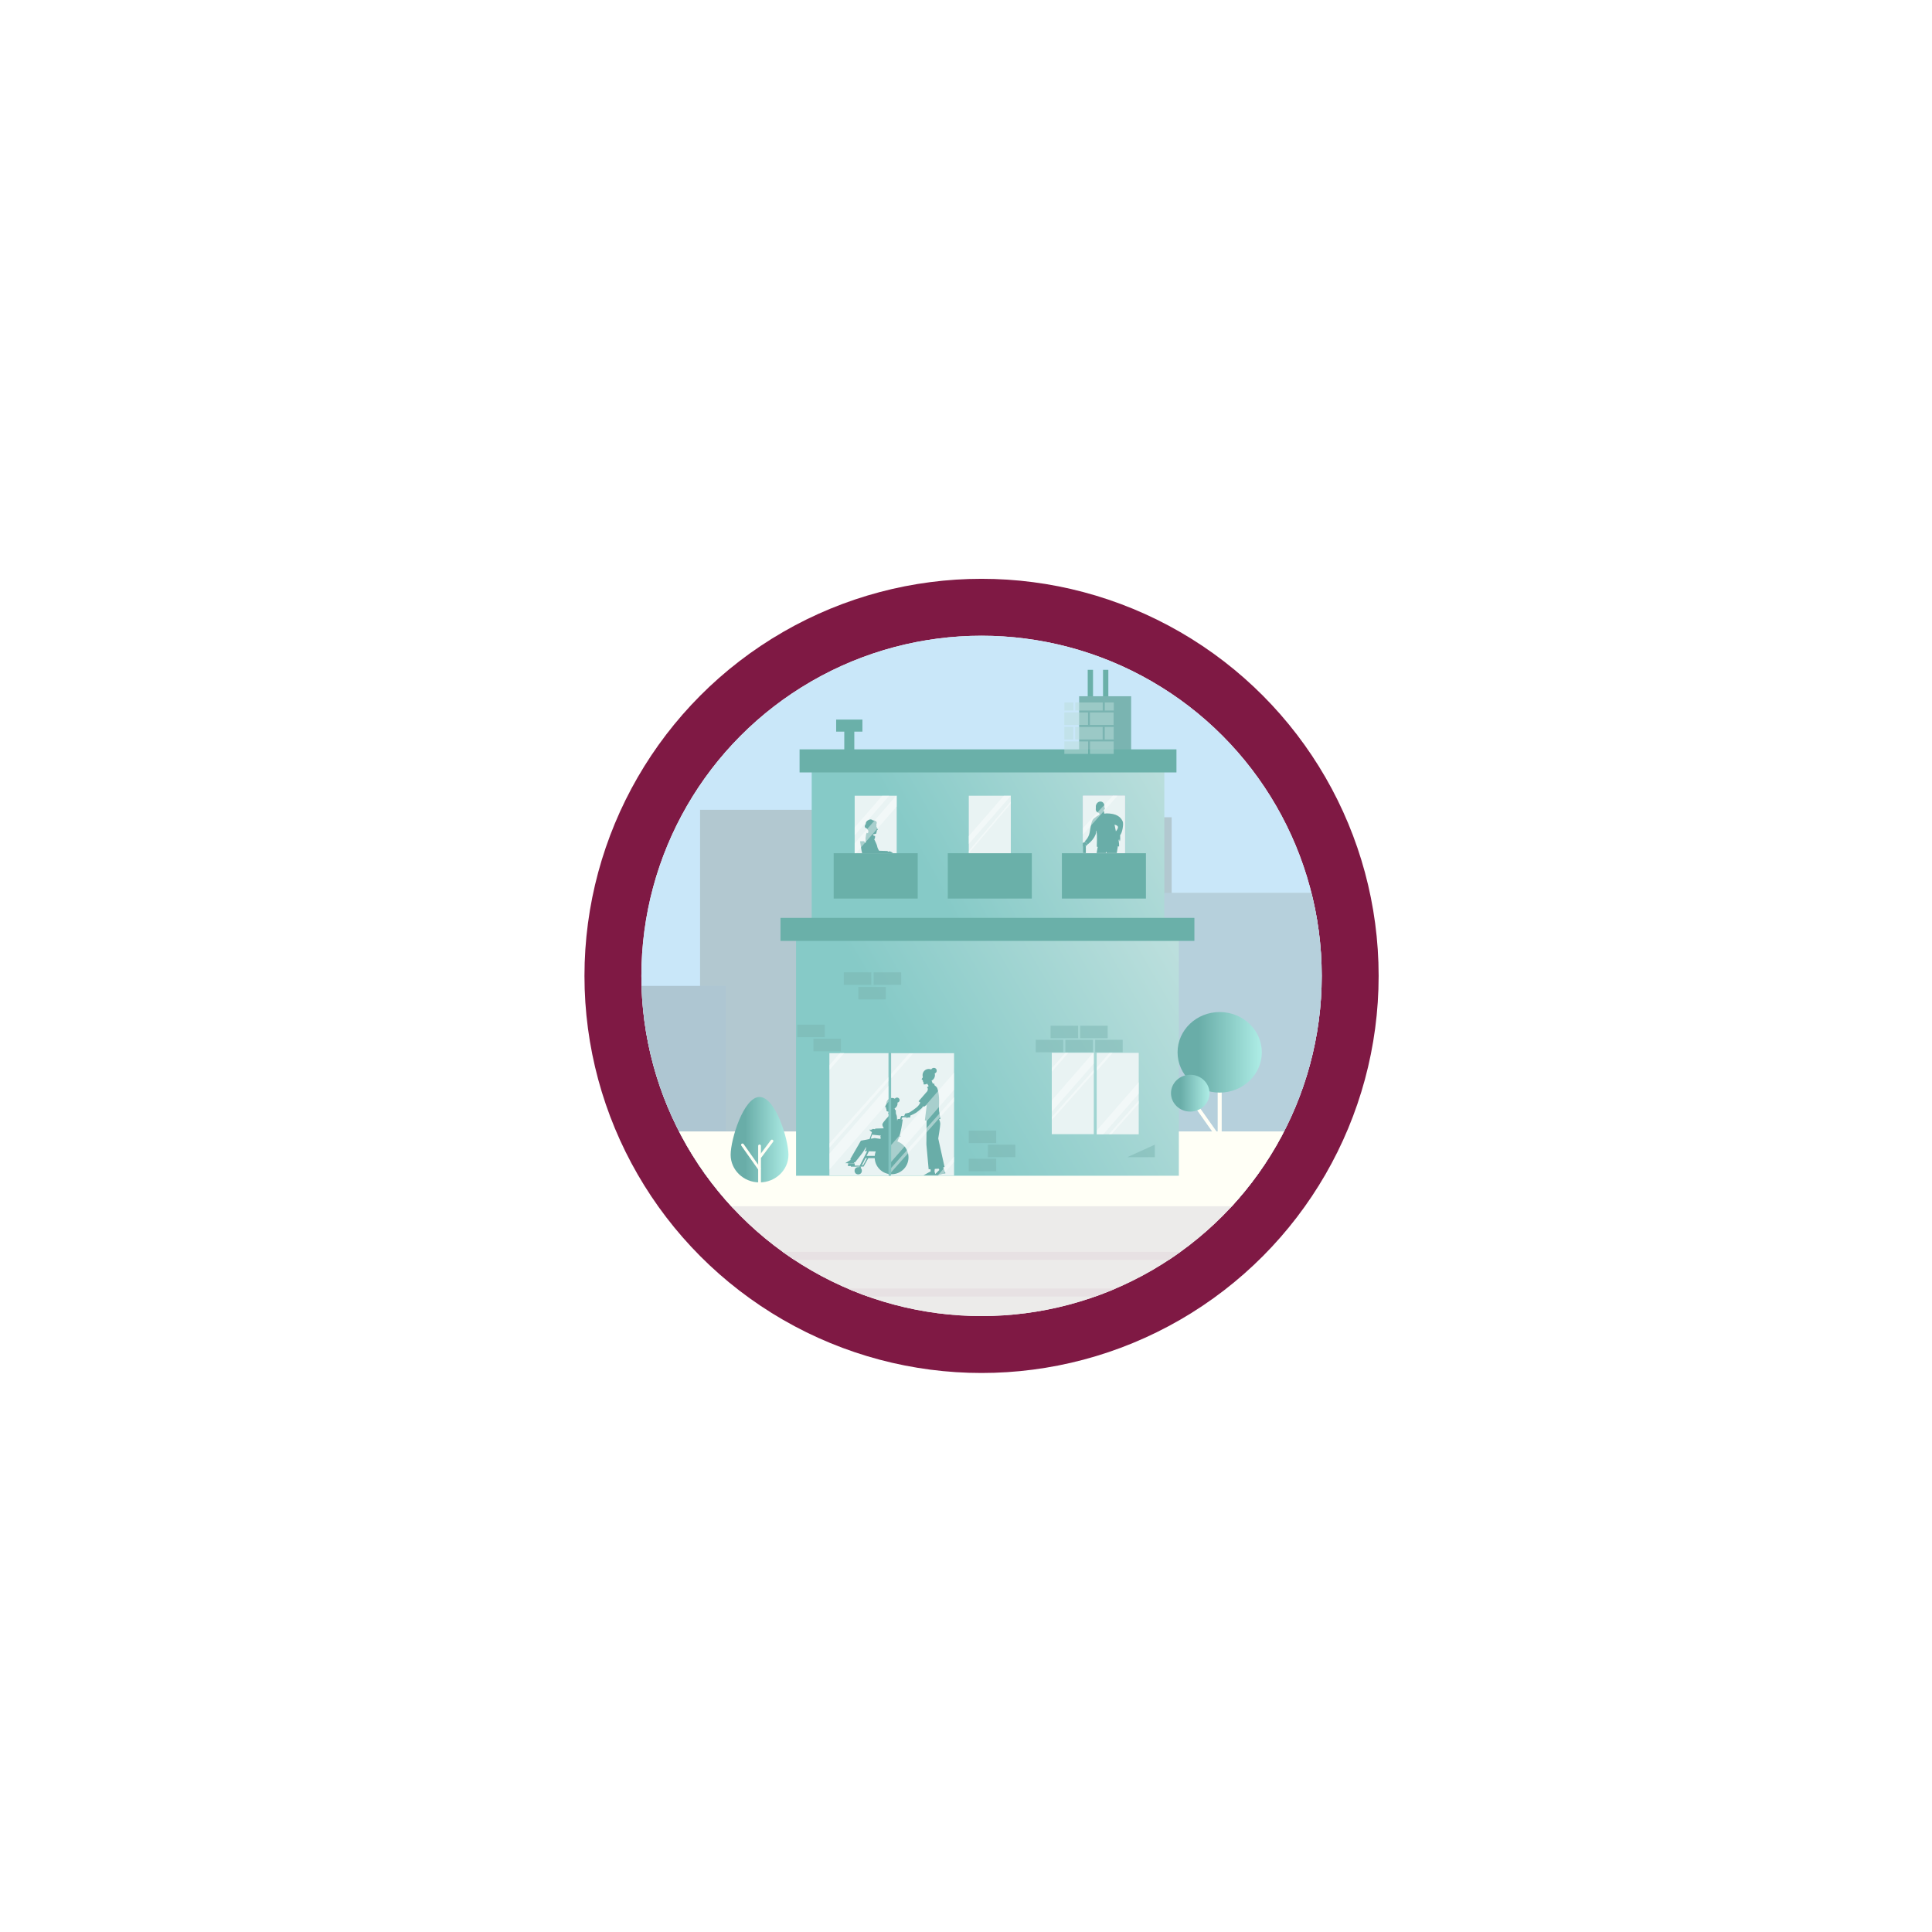 <?xml version="1.0" encoding="UTF-8"?>
<svg id="Ebene_2" data-name="Ebene 2" xmlns="http://www.w3.org/2000/svg" xmlns:xlink="http://www.w3.org/1999/xlink" viewBox="0 0 1219.23 1219.23">
  <defs>
    <filter id="drop-shadow-1" filterUnits="userSpaceOnUse">
      <feOffset dx="9.81" dy="6.24"/>
      <feGaussianBlur result="blur" stdDeviation="32.1"/>
      <feFlood flood-color="#000" flood-opacity=".57"/>
      <feComposite in2="blur" operator="in"/>
      <feComposite in="SourceGraphic"/>
    </filter>
    <clipPath id="clippath">
      <circle cx="609.62" cy="609.62" r="214.67" style="fill: none;"/>
    </clipPath>
    <filter id="drop-shadow-2" filterUnits="userSpaceOnUse">
      <feOffset dx="10.11" dy="-2.93"/>
      <feGaussianBlur result="blur-2" stdDeviation="5.32"/>
      <feFlood flood-color="#000" flood-opacity=".2"/>
      <feComposite in2="blur-2" operator="in"/>
      <feComposite in="SourceGraphic"/>
    </filter>
    <linearGradient id="Unbenannter_Verlauf_61" data-name="Unbenannter Verlauf 61" x1="518.37" y1="577.7" x2="712.93" y2="469.7" gradientUnits="userSpaceOnUse">
      <stop offset=".25" stop-color="#86cac7"/>
      <stop offset="1" stop-color="#bcdfdd"/>
    </linearGradient>
    <linearGradient id="Unbenannter_Verlauf_61-2" data-name="Unbenannter Verlauf 61" x1="511.82" y1="711.78" x2="720.94" y2="590.85" xlink:href="#Unbenannter_Verlauf_61"/>
    <clipPath id="clippath-1">
      <rect x="519.44" y="498.86" width="26.52" height="36.29" style="fill: none;"/>
    </clipPath>
    <clipPath id="clippath-2">
      <rect x="663.47" y="498.86" width="26.52" height="36.18" style="fill: #e9f3f3;"/>
    </clipPath>
    <clipPath id="clippath-3">
      <rect x="503.49" y="660.15" width="78.67" height="78.22" style="fill: none;"/>
    </clipPath>
    <clipPath id="clippath-4">
      <rect x="519.44" y="498.86" width="26.52" height="36.29" style="fill: none;"/>
    </clipPath>
    <clipPath id="clippath-5">
      <rect x="643.83" y="661.07" width="26.52" height="51.36" style="fill: #e9f3f3;"/>
    </clipPath>
    <clipPath id="clippath-6">
      <rect x="672.25" y="661.13" width="26.52" height="51.36" style="fill: none;"/>
    </clipPath>
    <clipPath id="clippath-7">
      <rect x="503.51" y="661.2" width="37.27" height="77.51" style="fill: none;"/>
    </clipPath>
    <clipPath id="clippath-8">
      <rect x="542.45" y="661.41" width="39.69" height="77.05" style="fill: none;"/>
    </clipPath>
    <linearGradient id="Unbenannter_Verlauf_40" data-name="Unbenannter Verlauf 40" x1="451.29" y1="712.99" x2="487.76" y2="712.99" gradientUnits="userSpaceOnUse">
      <stop offset=".25" stop-color="#69ada8"/>
      <stop offset="1" stop-color="#aeede6"/>
    </linearGradient>
    <linearGradient id="Unbenannter_Verlauf_40-2" data-name="Unbenannter Verlauf 40" x1="733.32" y1="657.85" x2="786.48" y2="657.85" xlink:href="#Unbenannter_Verlauf_40"/>
    <linearGradient id="Unbenannter_Verlauf_40-3" data-name="Unbenannter Verlauf 40" x1="729.17" y1="683.64" x2="753.47" y2="683.64" xlink:href="#Unbenannter_Verlauf_40"/>
  </defs>
  <g id="Ebene_1-2" data-name="Ebene 1">
    <g>
      <g style="fill: none; filter: url(#drop-shadow-1);">
        <circle cx="609.62" cy="609.62" r="250.59" style="fill: #7f1944;"/>
        <circle cx="609.62" cy="609.62" r="214.67" style="fill: #fff;"/>
        <g style="clip-path: url(#clippath); fill: none;">
          <g>
            <rect x="360.44" y="388.98" width="713.71" height="366.97" style="fill: #c9e7f9;"/>
            <g>
              <polygon points="748.94 571.33 729.58 571.33 729.58 509.5 510.54 509.82 510.54 504.81 431.98 504.81 431.98 629.64 430.57 629.64 430.57 734.41 748.52 734.41 748.52 680.67 748.94 680.67 748.94 571.33" style="fill: #b2c8d0;"/>
              <rect x="267.49" y="615.92" width="180.75" height="147.81" style="fill: #aec6d2;"/>
              <rect x="716.74" y="557.18" width="108.39" height="193.08" style="fill: #b6d0dc;"/>
            </g>
            <rect x="422.42" y="752.82" width="424.77" height="92.49" style="fill: #ecebea;"/>
            <rect x="397.87" y="707.78" width="453.98" height="47.21" style="fill: #fffff6;"/>
            <g>
              <rect x="423.5" y="783.75" width="413.79" height="5.05" style="fill: #e7e1e3;"/>
              <rect x="422.46" y="806.89" width="413.79" height="5.05" style="fill: #e7e1e3;"/>
            </g>
            <g>
              <g style="fill: none; filter: url(#drop-shadow-2);">
                <g>
                  <g>
                    <rect x="512.88" y="454.73" width="6.33" height="15.26" style="fill: #6ab0a9;"/>
                    <rect x="507.76" y="450.81" width="16.57" height="7.58" style="fill: #6ab0a9;"/>
                  </g>
                  <rect x="666.5" y="419.38" width="3.35" height="19.72" style="fill: #6ab0a9;"/>
                  <rect x="676.17" y="419.38" width="3.35" height="19.72" style="fill: #6ab0a9;"/>
                  <rect x="661.08" y="436.07" width="32.83" height="33.7" style="fill: #7ab4b1;"/>
                  <rect x="492.32" y="479.23" width="222.53" height="102.34" style="fill: url(#Unbenannter_Verlauf_61);"/>
                  <rect x="482.45" y="579.19" width="241.57" height="159.46" style="fill: url(#Unbenannter_Verlauf_61-2);"/>
                  <rect x="472.63" y="575.93" width="261.2" height="14.55" style="fill: #6ab0a9;"/>
                  <rect x="503.49" y="661.31" width="78.67" height="77.15" style="fill: #e9f3f3;"/>
                  <rect x="484.67" y="469.59" width="237.84" height="14.55" style="fill: #6ab0a9;"/>
                  <g>
                    <rect x="519.44" y="498.86" width="26.52" height="51.42" style="fill: #e9f3f3;"/>
                    <rect x="506.19" y="535.12" width="53.03" height="28.63" style="fill: #6ab0a9;"/>
                    <g style="clip-path: url(#clippath-1); fill: none;">
                      <g>
                        <path d="m526.8,518.28c.23,1.93,1.98,3.74,3.32,3.12,1.76-.81,3.3-1.99,3.07-3.91s-1.99-3.3-3.91-3.07c-1.93.23-2.71,1.93-2.48,3.86Z" style="fill: #69ada8;"/>
                        <path d="m534.03,520.36s-.4-1.41-.86-1.92c-.25-.27-.56-1.24-.56-1.24l-3.51,2.44.08,1.93s1.35,1.51,2,1.65c.28.06,1.12-.31,1.39-.33.36-.02.63-.31.62-.64l-.02-.45.27-.56v-.56s.6-.34.6-.34Z" style="fill: #69ada8;"/>
                        <path d="m527.98,520.56l.13.67-.11.73-.79,2.41s-.89,1.07-.89,1.61.09,2.84.09,2.84l-1.04-1.27-2.52.04s.68,4.85.93,5.93c.25,1.08,1.08,4.79,1.08,4.79l-.67-.03.1.51.67.03,3.33,7.56.57,1.59,17.4-.54-.19-2.19s.86,1.84,2.19,3.71,4.79,6.13,4.79,6.13l.57-.06.13.63,5.46-.1-3.62-2.19.51-.22-6.79-11.78-8.64-1.65-3.49.51-.51-.41.44-.89-.44-.76,5.71-.6.12-2.07,1.42.52.67-.15-1.44-1.16-1.49-.22s1.21.44,1.27.06,0,0,0,0l-1.27-.6-1.24.22-.19-.41-5.4-.19s-1.07-1.71-1.2-2.85c-.13-1.14-2.36-5.4-2.36-5.4l-.1-2.06-1.81-2.13-1.38-.54Z" style="fill: #69ada8;"/>
                        <circle cx="529.93" cy="551.87" r="10.67" style="fill: #69ada8;"/>
                        <polygon points="542.32 535.98 546.25 547.41 546.78 547.4 546.75 548 545.35 547.97 550.02 557.15 553.23 557.09 553.19 555.75 557.3 555.58 557.54 557.39 555.63 557.35 555.63 557.79 549.05 557.72 544.25 548.07 537.77 548.2 537.37 544.23 543.08 539.99 541.74 536.18 542.32 535.98" style="fill: #69ada8;"/>
                        <polygon points="546.32 550.97 539 550.97 539 552.41 546.85 552.41 546.32 550.97" style="fill: #69ada8;"/>
                        <polygon points="549.05 557.72 547.59 557.72 544.45 552.04 545.25 551.88 547.92 556.92 549.19 556.92 549.05 557.72" style="fill: #69ada8;"/>
                        <circle cx="550.99" cy="560.34" r="2.3" style="fill: #69ada8;"/>
                        <polygon points="549.72 558.89 549.05 557.72 550.16 557.55 550.62 558.29 549.72 558.89" style="fill: #69ada8;"/>
                        <ellipse cx="529.59" cy="517.07" rx="4.02" ry="2.18" transform="translate(-162.89 255.73) rotate(-23.64)" style="fill: #69ada8;"/>
                        <path d="m531.06,514.6l-.12-.14c-.55-.64-1.46-.85-2.24-.51l-1.06.46c-.73.32-1.19,1.06-1.15,1.86l.02.51,4.54-2.18Z" style="fill: #69ada8;"/>
                        <path d="m532.31,524.29s-4.24-1.28-4.97-1.97c-.73-.69-1.02,3.65-1.02,3.65,0,0,4.02.51,5.11.44s.88-2.12.88-2.12Z" style="fill: #69ada8;"/>
                      </g>
                    </g>
                  </g>
                  <g>
                    <rect x="591.45" y="498.86" width="26.52" height="51.42" style="fill: #e9f3f3;"/>
                    <rect x="578.2" y="535.12" width="53.03" height="28.63" style="fill: #6ab0a9;"/>
                  </g>
                  <g>
                    <rect x="663.47" y="498.86" width="26.52" height="51.42" style="fill: #efdbf0;"/>
                    <rect x="650.21" y="535.12" width="53.03" height="28.63" style="fill: #6ab0a9;"/>
                    <g>
                      <rect x="663.47" y="498.86" width="26.52" height="36.18" style="fill: #e9f3f3;"/>
                      <g style="clip-path: url(#clippath-2); fill: none;">
                        <g>
                          <polygon points="677.68 554.12 675.55 554.12 675.13 552.83 677.25 552.46 677.68 554.12" style="fill: #69ada8;"/>
                          <polygon points="675.55 554.12 677.68 554.12 678.13 555.87 678.13 557.71 672.7 557.8 672.7 557.11 675.96 555.41 675.55 554.12" style="fill: #69ada8;"/>
                          <path d="m664.92,527.94l1.7,1.52s-.6.51-.87.69c-.11.07-.27.4-.42.78-.05-.28-.16-.59-.41-.85v-.25s-.15.1-.15.1c-.14-.12-.31-.22-.52-.29l.22-.22-.47.14c-.21-.05-.45-.09-.73-.1-.39-.01-.73.04-1,.15,0,0-.54.2-.51.08.09-.4,3.18-1.75,3.18-1.75Z" style="fill: #69ada8;"/>
                          <path d="m662.26,529.61c.28-.11.61-.17,1-.15l-1,.15Z" style="fill: #69ada8;"/>
                          <path d="m662.15,530.02c-.02-.2,1.53-1.16,1.53-1.16.28.01.46.42.67.48,0,0-2.16,1.26-2.2.68Z" style="fill: #69ada8;"/>
                          <path d="m664.26,529.22c.21.08.36.59.5.71,0,0-1.32,1.22-1.6.86-.24-.31,1.1-1.57,1.1-1.57Z" style="fill: #69ada8;"/>
                          <path d="m665.33,530.92c-.24.57-.22.85-.54.8-.52-.09.13-1.65.13-1.65.25.26.37.58.41.85Z" style="fill: #69ada8;"/>
                          <path d="m660.69,532.19s-.49-2.83,2.63-2.89c2.3-.04,2.01,3,2.01,3v24.99" style="fill: #69ada8;"/>
                          <polygon points="677.68 554.12 675.55 554.12 675.13 552.83 677.25 552.46 677.68 554.12" style="fill: #69ada8;"/>
                          <path d="m677.02,505.88c-.35,2.66-.85,3.15-2.47,3.15s-2.93-1.46-2.93-3.26,1.31-3.26,2.93-3.26,2.71,1.58,2.47,3.37Z" style="fill: #69ada8;"/>
                          <path d="m686.97,523.72c1.38-1.38,2.34-7.24,1.6-8.71-.74-1.47-2.25-4.42-8.19-4.92-1.51-.13-2.3-.13-3.42.06l-.48-3.06-4.65-1.98c-.14.57-.21,1.31-.24,2.24-.04,1.23.93,2.25,2.12,2.36l.27,1.16.15-.02c-1.85.73-3.01,1.78-3.83,2.46-1.52,1.24-1.98,5.52-2.62,8.93-.64,3.4-3.04,5.38-3.04,5.38l1.98,1.84s1.8-1.44,2.9-2.85c2.25-2.9,2.25-4.51,2.25-4.51,0,0-.28-2.53.28-.51.55,2.02.18,9.39.18,9.39l.84.27h-.28s-1.43,7.32-1.47,10.87c-.05,3.54,3.45,12.01,3.45,12.01h.78l-.41-1.29,2.12-.37.43,1.65h1.46s-2.94-8.19-3.27-11.73c-.32-3.54,2.44-8.28,2.44-8.28,0,0,.87,5.84.92,7.41.05,1.56,4.97,12.1,4.97,12.1h.5s.61,1.88.61,1.88l-3.27,1.7v.69l5.43-.09v-1.84l-.62-2.41,1.17-.03s-3.91-11.6-4-12.42c-.09-.83,1.47-10.08,1.47-10.08h-.62s1.45-.23,1.45-.23c.05-.95-.09-2.27-.31-3.69l.27-.91.3,1.23c.03.14.24.13.26-.01l.18-1.22m-1.42-7.55c.07,1.12-1.33,2.67-1.33,2.67l-.84-4.21s2.11.42,2.18,1.54Z" style="fill: #69ada8;"/>
                          <ellipse cx="676.78" cy="507" rx=".78" ry=".58" transform="translate(-10.98 998.99) rotate(-72.42)" style="fill: #69ada8;"/>
                        </g>
                      </g>
                    </g>
                  </g>
                  <rect x="672.18" y="661.11" width="26.52" height="51.42" style="fill: #e9f3f3;"/>
                  <g style="clip-path: url(#clippath-3); fill: none;">
                    <g>
                      <circle cx="566.19" cy="675.18" r="3.91" style="fill: #69ada8;"/>
                      <path d="m561.66,677.71s1.14-1.49,1.14-1.92.09-1.66.09-1.66l4.2,2.45.17,2.36s-1.92,1.66-2.62,1.92-1.66.17-1.66.17l-.09-1.22-.37-.64-.06-.68-.79-.79Z" style="fill: #69ada8;"/>
                      <circle cx="569.42" cy="672.36" r="1.78" style="fill: #69ada8;"/>
                      <path d="m575.3,733.4l.85-.32-3.97-17.92s1.29-7.65,1.29-9.27-.85-2.83-.85-2.83l.93-.24s-.69-4.29-.73-4.45c-.04-.16-.32-.28-.12-5.58.2-5.3-.77-8.29-1.09-9.27-.32-.97-1.74-1.9-1.74-1.9l-.36-1.29-.73.3c-.51-1.04-1.14-2.89-1.14-2.89l-1.85.33-.93,1.98,1.29,2.02-1.01.77.53,1.01-.32,1.38-5.62,6.47.93.61s.61-.12-.77,1.82c-1.38,1.94-6.11,4.73-6.11,4.73l-2.51.61-.57,1.54h1.86l-.57,1.29,1.74-.65.85-.93s2.79-1.25,3.76-1.9,3.4-2.75,3.4-2.75l1.01-1.34.45.4,1.74-1.09-1.21,9.71,1.09.2-.12,14.97,1.42,15.66,1.17-.04.16,1.34-4.86,2.67,8.17.16,5.99-1.62-1.46-3.68Zm-5.02,4.21l-.45-1.66.16-1.58,2.47-.16.4.81-2.59,2.59Z" style="fill: #69ada8;"/>
                      <circle cx="542.97" cy="693.09" r="3.52" style="fill: #69ada8;"/>
                      <path d="m538.67,695.29s.41-1.56.89-2.13c.25-.3.58-1.37.58-1.37l3.48,2.64-.1,2.13s-1.37,1.68-2.02,1.84c-.28.07-1.12-.33-1.39-.34-.36-.02-.63-.33-.61-.69l.02-.49-.26-.61.02-.61-.6-.36Z" style="fill: #69ada8;"/>
                      <circle cx="546.17" cy="690.93" r="1.6" style="fill: #69ada8;"/>
                      <path d="m544.7,696.17l.19,1.02.48-.1.1,2.44s.6,1.27.6,1.81.19,2.63.19,2.63l.35-1.11h1.43l.76-1.9,5.78.03v.83l-5.02-.06-.63,1.37h.86s-.63,4.48-.89,5.56c-.25,1.08-1.08,4.79-1.08,4.79l.67-.03-.1.51-.67.03-3.33,7.56-.57,1.59-17.4-.54.19-2.19s-.86,1.84-2.19,3.71c-1.33,1.87-4.79,6.13-4.79,6.13l-.57-.06-.13.63-5.46-.1,3.62-2.19-.51-.22,6.79-11.78,8.64-1.65,3.49.51.51-.41-.44-.89.44-.76-5.71-.6.06-1.56-1.43-1.05.22-.86.38.6,1.49-.22s-1.21.44-1.27.06,0,0,0,0l1.27-.6,1.24.22.19-.41,5.4-.19s-1.05-1.43-.92-2.57,4.48-5.68,4.48-5.68l-.92-1.37,2.83-2.83,1.4-.1Z" style="fill: #69ada8;"/>
                      <circle cx="542.74" cy="727.05" r="10.67" style="fill: #69ada8;"/>
                      <polygon points="530.35 711.16 526.42 722.59 525.89 722.58 525.92 723.18 527.32 723.14 522.65 732.33 519.44 732.26 519.47 730.92 515.37 730.76 515.13 732.56 517.04 732.53 517.04 732.96 523.61 732.89 528.42 723.24 534.9 723.38 535.3 719.4 529.59 715.16 530.93 711.36 530.35 711.16" style="fill: #69ada8;"/>
                      <polygon points="526.35 726.15 533.67 726.15 533.67 727.59 525.82 727.59 526.35 726.15" style="fill: #69ada8;"/>
                      <polygon points="523.61 732.89 525.08 732.89 528.22 727.22 527.42 727.05 524.75 732.09 523.48 732.09 523.61 732.89" style="fill: #69ada8;"/>
                      <circle cx="521.68" cy="735.52" r="2.3" style="fill: #69ada8;"/>
                      <polygon points="522.95 734.06 523.61 732.89 522.51 732.73 522.05 733.46 522.95 734.06" style="fill: #69ada8;"/>
                    </g>
                  </g>
                </g>
                <line x1="541.61" y1="737.93" x2="541.61" y2="661.59" style="fill: none; stroke: #82c3c0; stroke-linecap: round; stroke-linejoin: round; stroke-width: 1.66px;"/>
                <polygon points="663.45 519.34 682.4 498.77 685.37 498.86 663.5 523.31 663.45 519.34" style="fill: #fff; opacity: .42;"/>
                <polygon points="591.37 524.39 613.6 498.86 617.98 498.86 591.42 529.3 591.37 524.39" style="fill: #fff; opacity: .42;"/>
                <polygon points="617.98 502.44 617.98 503.78 591.42 535.13 591.42 533.75 617.98 502.44" style="fill: #fff; opacity: .42;"/>
                <g style="clip-path: url(#clippath-4); fill: none;">
                  <polygon points="516.74 521.96 538.98 496.42 543.35 496.42 516.8 526.87 516.74 521.96" style="fill: #fff; opacity: .42;"/>
                  <polygon points="519.04 529.36 550.91 492.76 557.17 492.76 519.12 536.39 519.04 529.36" style="fill: #fff; opacity: .42;"/>
                </g>
                <g>
                  <rect x="643.83" y="661.07" width="26.52" height="51.36" style="fill: #e9f3f3;"/>
                  <g style="clip-path: url(#clippath-5); fill: none;">
                    <polygon points="643.7 671.04 653.32 660 655.21 660 643.73 673.16 643.7 671.04" style="fill: #fff; opacity: .42;"/>
                    <polygon points="643.43 691.57 675.3 654.97 681.57 654.97 643.51 698.61 643.43 691.57" style="fill: #fff; opacity: .42;"/>
                    <polygon points="638.97 707.16 672.16 669.81 676.11 667.18 639.02 708.96 638.97 707.16" style="fill: #fff; opacity: .42;"/>
                  </g>
                </g>
                <g style="clip-path: url(#clippath-6); fill: none;">
                  <polygon points="671.96 670.7 681.58 659.66 683.47 659.66 671.99 672.82 671.96 670.7" style="fill: #fff; opacity: .42;"/>
                  <polygon points="669.04 713.73 700.91 677.13 707.17 677.13 669.12 720.77 669.04 713.73" style="fill: #fff; opacity: .42;"/>
                  <polygon points="674.54 718.47 707.73 681.12 711.68 678.49 674.59 720.27 674.54 718.47" style="fill: #fff; opacity: .42;"/>
                </g>
                <g style="clip-path: url(#clippath-7); fill: none;">
                  <polygon points="500.14 672.78 513.65 657.25 516.31 657.25 500.17 675.76 500.14 672.78" style="fill: #fff; opacity: .42;"/>
                  <polygon points="502.74 725.62 547.52 674.15 556.32 674.15 502.85 735.52 502.74 725.62" style="fill: #fff; opacity: .42;"/>
                  <polygon points="496.68 726.02 543.31 673.5 548.87 669.79 496.75 728.56 496.68 726.02" style="fill: #fff; opacity: .42;"/>
                </g>
                <g style="clip-path: url(#clippath-8); fill: none;">
                  <polygon points="568.21 742.7 582.59 726.16 585.42 726.16 568.24 745.88 568.21 742.7" style="fill: #fff; opacity: .42;"/>
                  <polygon points="541.62 720.23 589.31 665.41 598.69 665.41 541.75 730.77 541.62 720.23" style="fill: #fff; opacity: .42;"/>
                  <polygon points="537.56 739.27 587.22 683.34 593.13 679.39 537.64 741.96 537.56 739.27" style="fill: #fff; opacity: .42;"/>
                  <polygon points="521.96 697.5 571.62 641.57 577.54 637.62 522.04 700.19 521.96 697.5" style="fill: #fff; opacity: .42;"/>
                </g>
              </g>
              <rect x="522.69" y="607.37" width="17.35" height="7.89" style="fill: #7ab4b1; opacity: .5;"/>
              <rect x="541.53" y="607.37" width="17.35" height="7.89" style="fill: #7ab4b1; opacity: .5;"/>
              <rect x="531.86" y="616.56" width="17.35" height="7.89" style="fill: #7ab4b1; opacity: .5;"/>
              <rect x="643.83" y="649.93" width="17.35" height="7.89" style="fill: #7ab4b1; opacity: .5;"/>
              <rect x="662.54" y="649.93" width="17.35" height="7.89" style="fill: #7ab4b1; opacity: .5;"/>
              <rect x="681.33" y="649.93" width="17.35" height="7.89" style="fill: #7ab4b1; opacity: .5;"/>
              <rect x="653.2" y="641.06" width="17.35" height="7.89" style="fill: #7ab4b1; opacity: .5;"/>
              <rect x="671.85" y="641.06" width="17.35" height="7.89" style="fill: #7ab4b1; opacity: .5;"/>
              <rect x="601.54" y="725.02" width="17.35" height="7.89" style="fill: #7ab4b1; opacity: .5;"/>
              <rect x="613.61" y="716.13" width="17.35" height="7.89" style="fill: #7ab4b1; opacity: .5;"/>
              <rect x="601.54" y="707.24" width="17.35" height="7.89" style="fill: #7ab4b1; opacity: .5;"/>
              <rect x="503.51" y="649.28" width="17.35" height="7.89" style="fill: #7ab4b1; opacity: .5;"/>
              <rect x="493.32" y="640.41" width="17.35" height="7.89" style="fill: #7ab4b1; opacity: .5;"/>
              <polyline points="718.96 716.13 718.96 724.02 701.61 724.02" style="fill: #7ab4b1; opacity: .5;"/>
              <rect x="668.7" y="452.51" width="17.35" height="7.89" style="fill: #bcdfdd; opacity: .5;"/>
              <rect x="661.87" y="461.64" width="15" height="7.89" style="fill: #bcdfdd; opacity: .5;"/>
              <rect x="678.05" y="461.64" width="14.98" height="7.89" style="fill: #bcdfdd; opacity: .5;"/>
              <rect x="687.36" y="452.51" width="5.67" height="7.89" style="fill: #bcdfdd; opacity: .5;"/>
              <rect x="661.87" y="452.51" width="5.67" height="7.89" style="fill: #bcdfdd; opacity: .5;"/>
              <rect x="661.8" y="443.37" width="15" height="7.89" style="fill: #bcdfdd; opacity: .5;"/>
              <rect x="677.98" y="443.37" width="14.98" height="7.89" style="fill: #bcdfdd; opacity: .5;"/>
              <rect x="668.74" y="437.08" width="17.35" height="5.05" style="fill: #bcdfdd; opacity: .5;"/>
              <rect x="687.4" y="437.08" width="5.67" height="5.05" style="fill: #bcdfdd; opacity: .5;"/>
              <rect x="661.91" y="437.08" width="5.67" height="5.05" style="fill: #bcdfdd; opacity: .5;"/>
              <g>
                <path d="m487.76,722.5c0,9.63-8.16,17.44-18.24,17.44s-18.24-7.81-18.24-17.44,8.16-36.47,18.24-36.47,18.24,26.84,18.24,36.47Z" style="fill: url(#Unbenannter_Verlauf_40);"/>
                <line x1="469.53" y1="716.9" x2="469.53" y2="739.94" style="fill: none; stroke: #fffff6; stroke-linecap: round; stroke-linejoin: round; stroke-width: 1.75px;"/>
                <line x1="458.75" y1="716.27" x2="469.36" y2="731.28" style="fill: none; stroke: #fffff6; stroke-linecap: round; stroke-linejoin: round; stroke-width: 1.75px;"/>
                <line x1="477.36" y1="713.82" x2="470.06" y2="723.55" style="fill: none; stroke: #fffff6; stroke-linecap: round; stroke-linejoin: round; stroke-width: 1.75px;"/>
              </g>
              <g>
                <line x1="759.9" y1="656.89" x2="759.9" y2="740.72" style="fill: none; stroke: #fffff6; stroke-linecap: round; stroke-linejoin: round; stroke-width: 2.55px;"/>
                <ellipse cx="759.9" cy="657.85" rx="26.58" ry="25.42" style="fill: url(#Unbenannter_Verlauf_40-2);"/>
                <line x1="745.07" y1="691.58" x2="758.78" y2="710.98" style="fill: none; stroke: #fffff6; stroke-linecap: round; stroke-linejoin: round; stroke-width: 2.26px;"/>
                <ellipse cx="741.32" cy="683.64" rx="12.15" ry="11.62" style="fill: url(#Unbenannter_Verlauf_40-3);"/>
              </g>
            </g>
          </g>
        </g>
      </g>
      <rect width="1219.23" height="1219.23" style="fill: none;"/>
    </g>
  </g>
</svg>